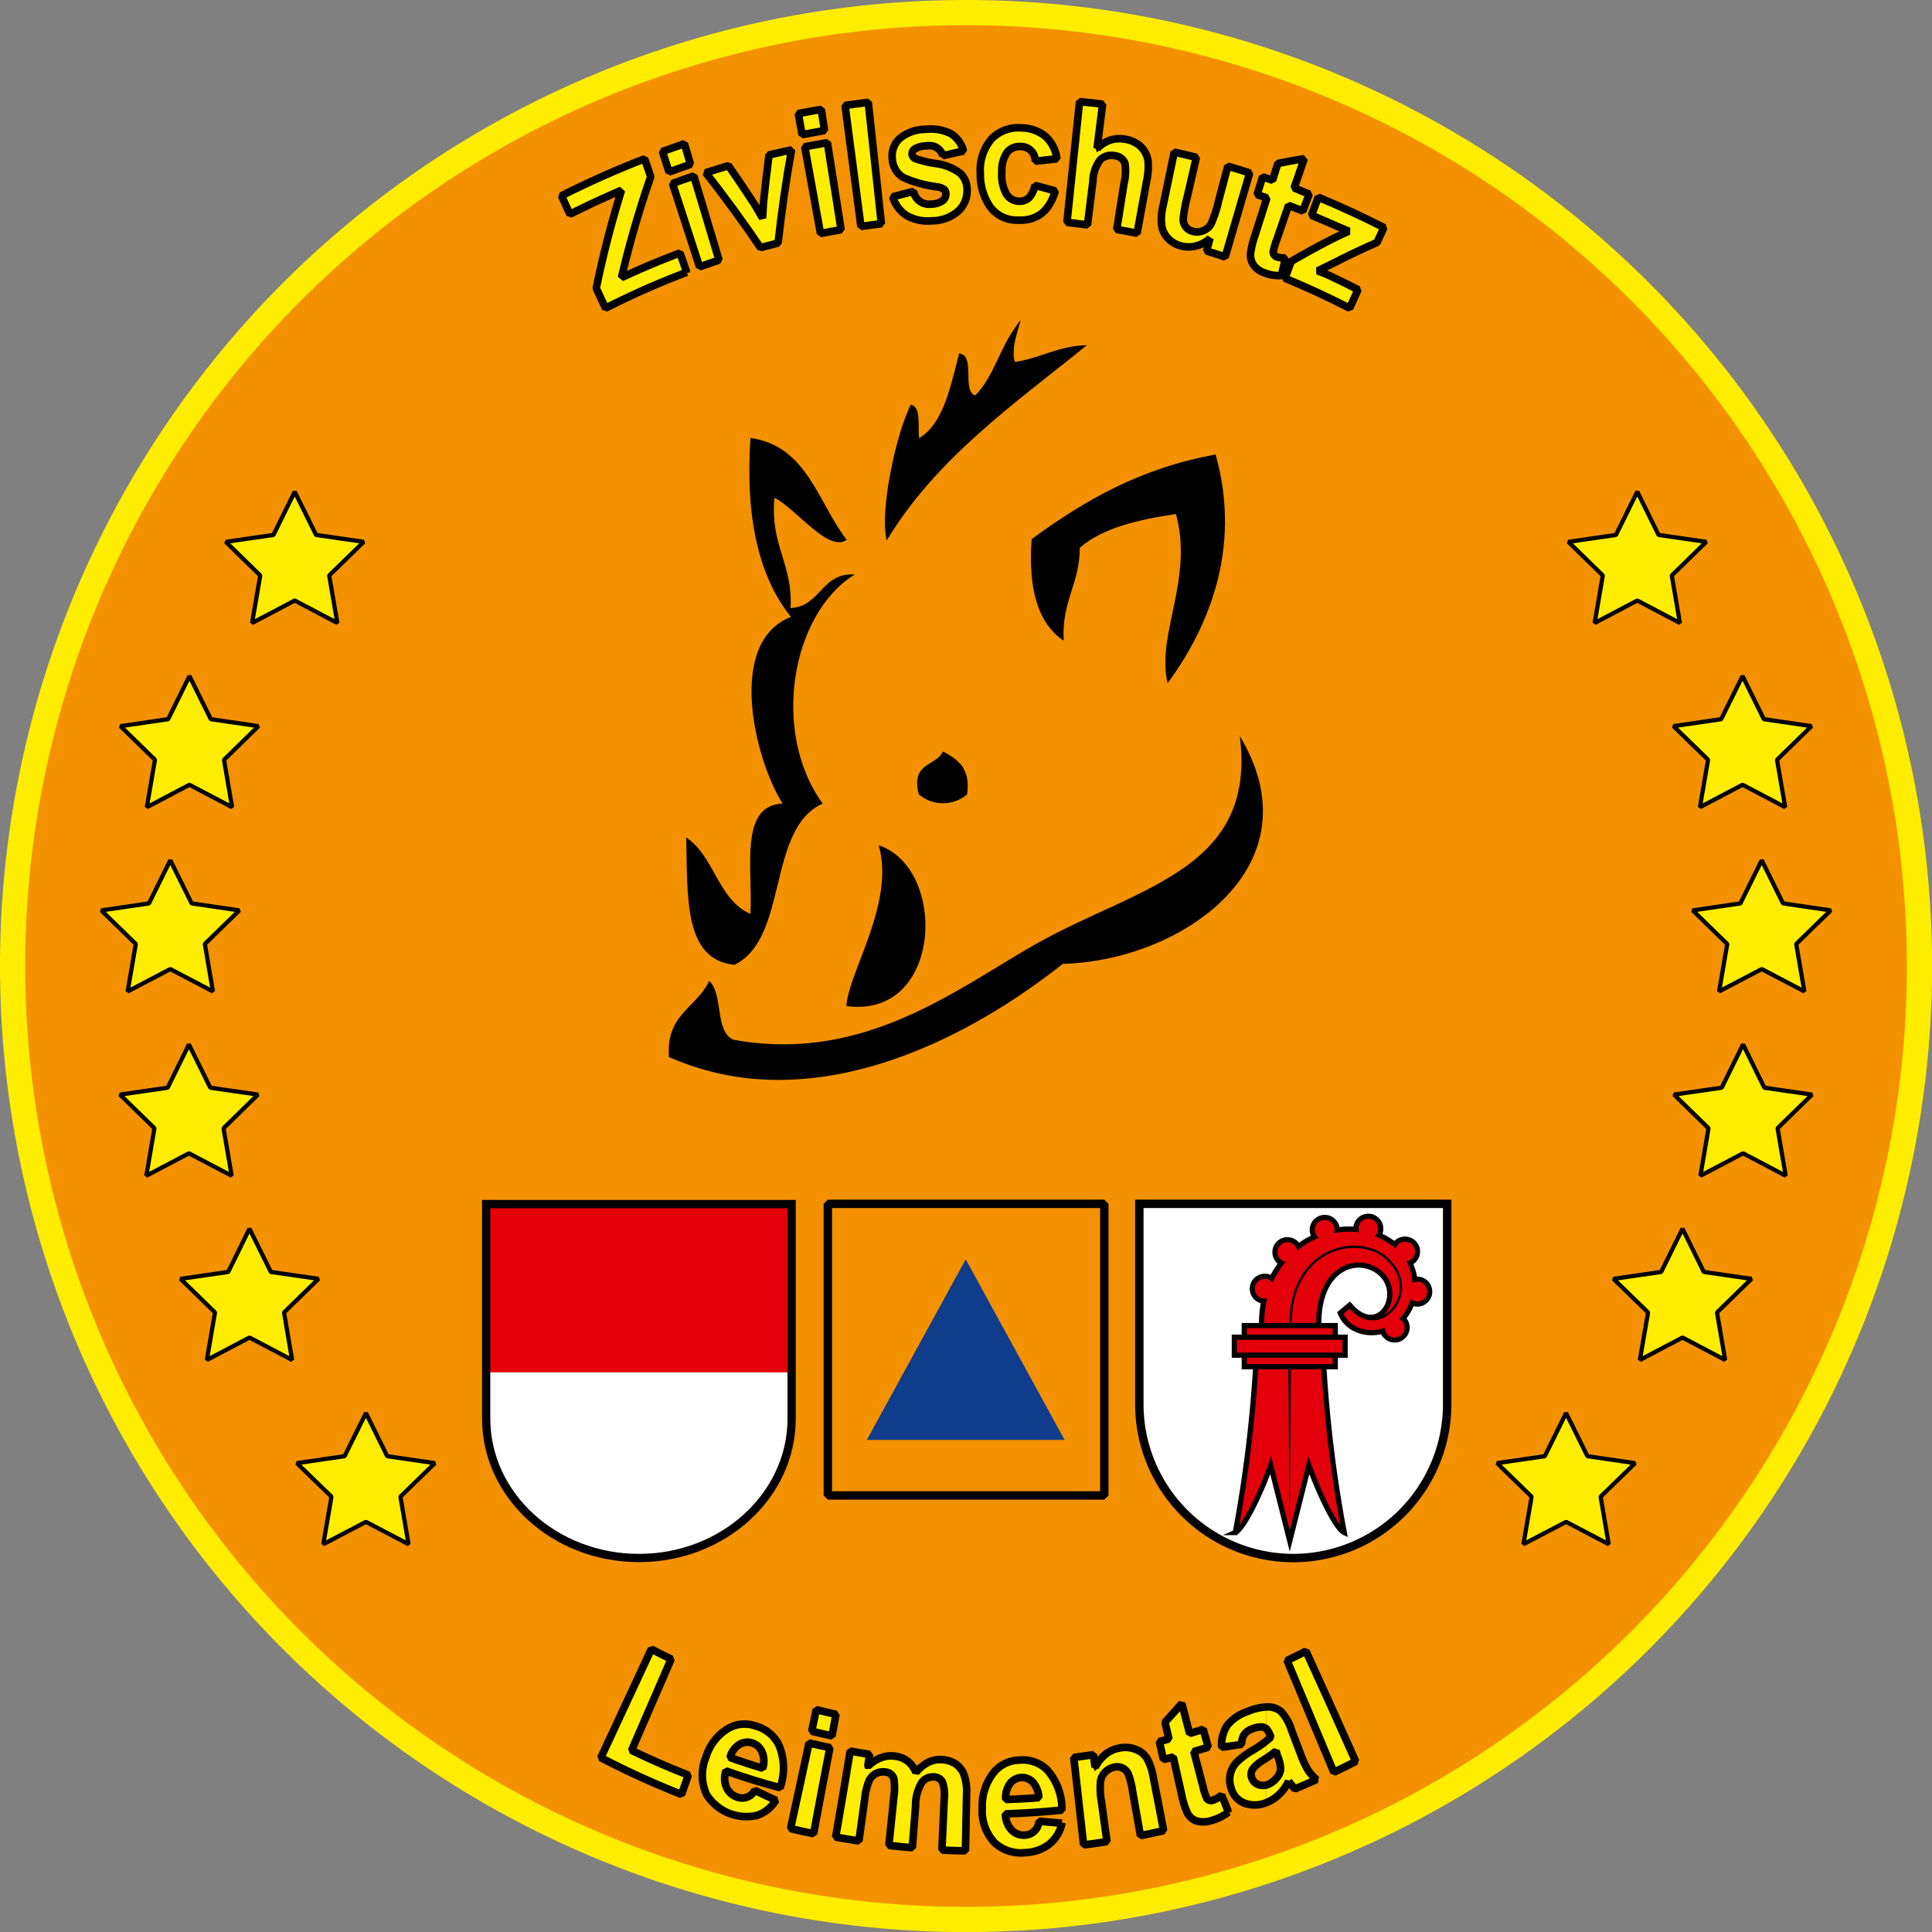 <svg xmlns="http://www.w3.org/2000/svg" viewBox="0 0 229.77 229.77"><rect x="0" y="0" width="229.77" height="229.77" fill="#808080" stroke="none"/><defs><style>.cls-1{fill:#f39100;stroke:#ffed00;stroke-width:3px;}.cls-1,.cls-12,.cls-3,.cls-4{stroke-miterlimit:1;}.cls-1,.cls-13,.cls-14,.cls-2,.cls-4{fill-rule:evenodd;}.cls-2,.cls-4{fill:#ffed00;}.cls-11,.cls-12,.cls-3,.cls-9{fill:none;}.cls-11,.cls-12,.cls-3,.cls-4,.cls-5,.cls-6,.cls-7,.cls-9{stroke:#000;}.cls-3{stroke-width:0.9px;}.cls-4{stroke-width:0.5px;}.cls-10,.cls-5{fill:#fff;}.cls-6,.cls-7,.cls-8{fill:#e3000b;}.cls-6,.cls-7{stroke-width:0.62px;}.cls-7{stroke-miterlimit:9;}.cls-9{stroke-width:0.28px;}.cls-11{stroke-width:0.98px;}.cls-13{fill:#0f3c8b;}</style></defs><title>LOGO</title><g id="Ebene_2" data-name="Ebene 2"><path class="cls-1" d="M121.5,10.41A113.39,113.39,0,1,1,8.11,123.8,113.39,113.39,0,0,1,121.5,10.41" transform="translate(-6.61 -8.91)"/><path class="cls-2" d="M83.27,27.8,84,29.93a120.2,120.2,0,0,0-3.48,12Q84,40.3,87.48,39l.8,2.29a98,98,0,0,0-9.65,4.31l-1.1-2.37q1.19-5.81,3-11.65-3.1,1.32-6.13,2.85l-1-2.2q4.86-2.45,9.88-4.39" transform="translate(-6.61 -8.91)"/><path class="cls-3" d="M78.62,45.56l-1.1-2.37q1.19-5.81,3-11.65-3.1,1.32-6.13,2.85l-1-2.2q4.86-2.45,9.88-4.39L84,29.93a120.19,120.19,0,0,0-3.48,12Q84,40.3,87.48,39l.8,2.29A98.12,98.12,0,0,0,78.62,45.56Z" transform="translate(-6.61 -8.91)"/><path class="cls-2" d="M89.12,29.84l3,10q-1.16.4-2.3.82l-3.21-9.9q1.26-.47,2.53-.9" transform="translate(-6.61 -8.91)"/><path class="cls-2" d="M88,26l.73,2.45q-1.29.44-2.57.91l-.79-2.43Q86.7,26.45,88,26" transform="translate(-6.61 -8.91)"/><path class="cls-3" d="M89.81,40.64l-3.22-9.9q1.26-.47,2.53-.9l3,10Q91,40.22,89.81,40.64Z" transform="translate(-6.61 -8.91)"/><path class="cls-3" d="M86.18,29.36l-.79-2.43Q86.7,26.45,88,26l.73,2.45Q87.46,28.89,86.18,29.36Z" transform="translate(-6.61 -8.91)"/><path class="cls-2" d="M100.75,26.72q-1,5.54-1.6,11.08l-2.1.56q-3.08-4.55-6.5-8.91,1.35-.43,2.7-.83,1.6,2.3,3.12,4.64l.93,1.59q0-.93.11-1.86.29-2.82.66-5.65,1.33-.32,2.68-.61" transform="translate(-6.61 -8.91)"/><path class="cls-3" d="M97.05,38.36q-3.08-4.55-6.5-8.91,1.35-.43,2.7-.83,1.6,2.3,3.12,4.64l.93,1.59q.05-.93.11-1.86.29-2.82.66-5.65,1.34-.32,2.68-.61-1,5.54-1.6,11.08Z" transform="translate(-6.61 -8.91)"/><path class="cls-2" d="M105,25.88l1.63,10.35q-1.22.21-2.44.45l-1.87-10.31q1.34-.26,2.69-.49" transform="translate(-6.61 -8.91)"/><path class="cls-2" d="M104.32,21.92l.39,2.51q-1.34.23-2.67.49l-.45-2.5q1.36-.27,2.73-.5" transform="translate(-6.61 -8.91)"/><path class="cls-3" d="M104.19,36.68l-1.87-10.31q1.34-.26,2.69-.49l1.63,10.35Q105.41,36.44,104.19,36.68Z" transform="translate(-6.61 -8.91)"/><path class="cls-3" d="M102,24.92l-.45-2.5q1.36-.27,2.73-.5l.39,2.51Q103.37,24.66,102,24.92Z" transform="translate(-6.61 -8.91)"/><path class="cls-2" d="M109.87,21.08l1.56,14.44q-1.22.15-2.43.32l-1.89-14.39q1.38-.2,2.76-.37" transform="translate(-6.61 -8.91)"/><path class="cls-3" d="M109,35.84l-1.89-14.39q1.38-.2,2.76-.37l1.56,14.44Q110.22,35.66,109,35.84Z" transform="translate(-6.61 -8.91)"/><path class="cls-2" d="M116.7,24.28a5.41,5.41,0,0,1,3,.52,3.41,3.41,0,0,1,1.48,2.07q-1.23.26-2.45.55a1.66,1.66,0,0,0-1.92-1.17,2.83,2.83,0,0,0-1.37.33.71.71,0,0,0-.37.65.66.66,0,0,0,.41.54,12.69,12.69,0,0,0,2.35.58,6.19,6.19,0,0,1,3,1.19,2.69,2.69,0,0,1,.78,2,3.22,3.22,0,0,1-1.1,2.52,4.74,4.74,0,0,1-3.05,1.11,5.1,5.1,0,0,1-3-.61,4,4,0,0,1-1.72-2.24q1.23-.34,2.48-.64a1.86,1.86,0,0,0,2.11,1.5,2.37,2.37,0,0,0,1.32-.38,1,1,0,0,0,.41-.83.72.72,0,0,0-.21-.53,1.86,1.86,0,0,0-.84-.31A13.74,13.74,0,0,1,114,30a2.77,2.77,0,0,1-1.27-2.18,2.83,2.83,0,0,1,.88-2.42,4.78,4.78,0,0,1,3.11-1.11" transform="translate(-6.61 -8.91)"/><path class="cls-3" d="M112.78,32.32q1.23-.34,2.48-.64a1.86,1.86,0,0,0,2.11,1.5,2.37,2.37,0,0,0,1.32-.38,1,1,0,0,0,.41-.83.73.73,0,0,0-.21-.53,1.88,1.88,0,0,0-.84-.31A13.71,13.71,0,0,1,114,30a2.77,2.77,0,0,1-1.27-2.19,2.83,2.83,0,0,1,.87-2.42,4.79,4.79,0,0,1,3.11-1.1,5.41,5.41,0,0,1,3,.52,3.41,3.41,0,0,1,1.48,2.07q-1.23.26-2.45.55a1.66,1.66,0,0,0-1.92-1.17,2.84,2.84,0,0,0-1.37.33.72.72,0,0,0-.37.65.66.66,0,0,0,.41.54,12.64,12.64,0,0,0,2.35.57,6.2,6.2,0,0,1,3,1.19,2.69,2.69,0,0,1,.78,2,3.22,3.22,0,0,1-1.1,2.52,4.75,4.75,0,0,1-3.06,1.11,5.11,5.11,0,0,1-3-.61A4,4,0,0,1,112.78,32.32Z" transform="translate(-6.61 -8.91)"/><path class="cls-2" d="M128.1,24.15a4.65,4.65,0,0,1,2.83,1,4.38,4.38,0,0,1,1.38,2.66q-1.29.13-2.58.29A1.69,1.69,0,0,0,128,26.34a1.89,1.89,0,0,0-1.59.64,3.78,3.78,0,0,0-.65,2.39A4.71,4.71,0,0,0,126.3,32a1.8,1.8,0,0,0,1.47.84,1.6,1.6,0,0,0,1.17-.37,2.86,2.86,0,0,0,.74-1.51q1.22.32,2.43.66c-.73,2.47-2.22,3.59-4.54,3.47a3.9,3.9,0,0,1-3.29-1.71,6.8,6.8,0,0,1-1.08-3.87,5.67,5.67,0,0,1,1.35-4.1,4.44,4.44,0,0,1,3.56-1.29" transform="translate(-6.61 -8.91)"/><path class="cls-3" d="M132.31,27.8q-1.29.13-2.58.29A1.69,1.69,0,0,0,128,26.34a1.89,1.89,0,0,0-1.59.65,3.77,3.77,0,0,0-.65,2.39A4.69,4.69,0,0,0,126.3,32a1.8,1.8,0,0,0,1.47.84,1.6,1.6,0,0,0,1.17-.37,2.86,2.86,0,0,0,.74-1.51q1.22.32,2.43.66c-.73,2.47-2.22,3.59-4.54,3.47a3.9,3.9,0,0,1-3.29-1.71,6.8,6.8,0,0,1-1.08-3.87,5.66,5.66,0,0,1,1.35-4.1,4.44,4.44,0,0,1,3.56-1.29,4.65,4.65,0,0,1,2.83,1A4.38,4.38,0,0,1,132.31,27.8Z" transform="translate(-6.61 -8.91)"/><path class="cls-2" d="M135,21q1.39.15,2.77.35l-.66,5.28a4.08,4.08,0,0,1,1.55-1,3.85,3.85,0,0,1,3.64.77,3,3,0,0,1,.87,1.74,8.46,8.46,0,0,1-.2,2.5l-1.11,6.06q-1.21-.24-2.42-.45l.87-5.48a6,6,0,0,0,.1-2.43,1.47,1.47,0,0,0-1.25-.87,1.86,1.86,0,0,0-1.66.47,4.4,4.4,0,0,0-.89,2.55l-.65,5.22q-1.22-.17-2.44-.3L135,21" transform="translate(-6.61 -8.91)"/><path class="cls-3" d="M137.74,21.3l-.66,5.28a4.11,4.11,0,0,1,1.55-1,3.57,3.57,0,0,1,1.73-.12,3.53,3.53,0,0,1,1.92.89,3,3,0,0,1,.87,1.74,8.46,8.46,0,0,1-.2,2.5l-1.11,6.06q-1.21-.24-2.42-.45l.87-5.48a6.05,6.05,0,0,0,.1-2.43,1.48,1.48,0,0,0-1.25-.87,1.86,1.86,0,0,0-1.66.47,4.39,4.39,0,0,0-.89,2.55l-.65,5.22q-1.22-.17-2.44-.3L135,21Q136.36,21.12,137.74,21.3Z" transform="translate(-6.61 -8.91)"/><path class="cls-2" d="M146.26,27q1.32.3,2.63.63l-1.08,4.68a17.55,17.55,0,0,0-.48,2.58,1.46,1.46,0,0,0,.29,1,1.54,1.54,0,0,0,.84.54,1.89,1.89,0,0,0,1.22-.08,1.82,1.82,0,0,0,.94-.8,13.37,13.37,0,0,0,.87-2.61l1.13-4.26q1.3.38,2.6.8l-2.92,10-2.2-.68.4-1.51a3.75,3.75,0,0,1-1.64.91,3.5,3.5,0,0,1-1.79,0,3.23,3.23,0,0,1-1.49-.83,2.88,2.88,0,0,1-.79-1.49,6.24,6.24,0,0,1,.13-2.41L146.26,27" transform="translate(-6.61 -8.91)"/><path class="cls-3" d="M150.11,38.76l.4-1.51a3.75,3.75,0,0,1-1.64.91,3.5,3.5,0,0,1-1.79,0,3.22,3.22,0,0,1-1.49-.83,2.86,2.86,0,0,1-.8-1.48,6.22,6.22,0,0,1,.13-2.41L146.26,27q1.32.3,2.63.63l-1.08,4.68a17.49,17.49,0,0,0-.48,2.58,1.46,1.46,0,0,0,.3,1,1.54,1.54,0,0,0,.84.54,1.89,1.89,0,0,0,1.22-.08,1.81,1.81,0,0,0,.94-.8,13.46,13.46,0,0,0,.87-2.61l1.13-4.26q1.3.38,2.6.8l-2.92,10Q151.22,39.09,150.11,38.76Z" transform="translate(-6.61 -8.91)"/><path class="cls-2" d="M161.77,27.8l-1.2,3.48,1.74.68L161.56,34l-1.7-.66-1.37,4a8.32,8.32,0,0,0-.44,1.52.63.63,0,0,0,.46.6,3,3,0,0,0,1,.12L159,41.68a4.61,4.61,0,0,1-2-.32,2.67,2.67,0,0,1-1.3-.92,2.12,2.12,0,0,1-.36-1.39,11.19,11.19,0,0,1,.56-2.26l1.38-4.34-1.16-.4.65-2.1,1.18.41.63-2q1.56-.31,3.14-.57" transform="translate(-6.61 -8.91)"/><path class="cls-3" d="M162.31,32,161.56,34l-1.71-.66-1.37,4a8.34,8.34,0,0,0-.45,1.53.63.63,0,0,0,.46.6,3,3,0,0,0,1,.12L159,41.68a4.61,4.61,0,0,1-2-.32,2.66,2.66,0,0,1-1.3-.92,2.12,2.12,0,0,1-.36-1.39,11.26,11.26,0,0,1,.56-2.26l1.38-4.34-1.16-.4.65-2.11,1.18.41.63-2q1.56-.31,3.14-.57l-1.2,3.48Z" transform="translate(-6.61 -8.91)"/><path class="cls-2" d="M163.39,32.36q3.95,1.64,7.8,3.6l-.81,1.77q-2.71,1.19-5.29,2.52l-1.77.86c.66.25,1.07.41,1.23.49q1.8.84,3.58,1.75l-1,2.2q-3.78-1.95-7.67-3.54l.74-2q2.44-1.43,5-2.73c.84-.42,1.46-.7,1.85-.86l-1.14-.48q-1.64-.73-3.29-1.41Z" transform="translate(-6.61 -8.91)"/><path class="cls-3" d="M159.43,42l.74-2q2.44-1.43,5-2.73c.84-.42,1.46-.7,1.85-.86l-1.14-.48q-1.64-.73-3.29-1.41l.8-2.15q3.95,1.64,7.8,3.6l-.81,1.77q-2.71,1.19-5.29,2.52l-1.77.86c.67.25,1.07.41,1.23.49q1.8.84,3.57,1.75l-1,2.2Q163.32,43.61,159.43,42Z" transform="translate(-6.61 -8.91)"/><path class="cls-2" d="M84.12,205q1.17.61,2.36,1.18l-4.71,10.86q3.33,1.61,6.75,2.94l-.81,2.3a100,100,0,0,1-9.63-4.37l6-12.91" transform="translate(-6.61 -8.91)"/><path class="cls-3" d="M78.07,217.95l6-12.91q1.17.61,2.36,1.18l-4.71,10.86q3.34,1.61,6.75,2.94l-.81,2.3A100,100,0,0,1,78.07,217.95Z" transform="translate(-6.61 -8.91)"/><path class="cls-2" d="M94.82,213.92h.65v2.21l-.15,0a1.91,1.91,0,0,0-.75.26,2.53,2.53,0,0,0-1.09,1.54l2,.62v1.73l-2.53-.76a2.74,2.74,0,0,0,.08,2,2.16,2.16,0,0,0,1.33,1.14,1.9,1.9,0,0,0,.62.09l.51-.11v2.25l-.14,0a5.93,5.93,0,0,1-1.58-.28,4.94,4.94,0,0,1-3.12-2.38,5.46,5.46,0,0,1-.1-4.42,6,6,0,0,1,2.7-3.47,4,4,0,0,1,1.6-.5" transform="translate(-6.61 -8.91)"/><path class="cls-2" d="M96.45,221.84q1.24.6,2.5,1.17a4.09,4.09,0,0,1-2.22,1.78l-1.26.16v-2.23h.06a2.13,2.13,0,0,0,.93-.88" transform="translate(-6.61 -8.91)"/><path class="cls-2" d="M95.47,213.92h.18a4.7,4.7,0,0,1,.85.2,4.3,4.3,0,0,1,2.7,2.24,7.18,7.18,0,0,1,.24,4.81l-.08.3-3.9-1.21v-1.73l1.8.59a2.9,2.9,0,0,0-.1-1.95,1.83,1.83,0,0,0-1.1-1l-.61-.07Z" transform="translate(-6.61 -8.91)"/><path class="cls-3" d="M97.32,219.2a2.81,2.81,0,0,0-.11-2,1.89,1.89,0,0,0-1.14-1,1.84,1.84,0,0,0-1.54.18,2.55,2.55,0,0,0-1.1,1.55Q95.37,218.63,97.32,219.2Z" transform="translate(-6.61 -8.91)"/><path class="cls-3" d="M96.37,221.83q1.24.61,2.5,1.18a4.1,4.1,0,0,1-2.22,1.8,5.59,5.59,0,0,1-6-2.47,5.52,5.52,0,0,1-.1-4.41,6,6,0,0,1,2.66-3.46,3.93,3.93,0,0,1,3.27-.29,4.37,4.37,0,0,1,2.75,2.24,7,7,0,0,1,.25,4.8l-.08.3q-3.26-.86-6.46-2a2.77,2.77,0,0,0,.08,2,2.14,2.14,0,0,0,1.31,1.14A1.69,1.69,0,0,0,96.37,221.83Z" transform="translate(-6.61 -8.91)"/><path class="cls-2" d="M102.84,216.2q1.23.3,2.47.56-1,5.12-1.94,10.24-1.37-.29-2.74-.62l2.21-10.18" transform="translate(-6.61 -8.91)"/><path class="cls-2" d="M103.68,212.24q1.17.29,2.35.55l-.47,2.57q-1.21-.26-2.41-.56l.53-2.56" transform="translate(-6.61 -8.91)"/><path class="cls-3" d="M103.15,214.8l.53-2.56q1.17.29,2.35.55l-.47,2.57Q104.36,215.1,103.15,214.8Z" transform="translate(-6.61 -8.91)"/><path class="cls-3" d="M100.63,226.38l2.2-10.18q1.23.3,2.48.55-1,5.12-1.94,10.24Q102,226.71,100.63,226.38Z" transform="translate(-6.61 -8.91)"/><path class="cls-2" d="M107.72,217.16q1.15.21,2.3.39l-.2,1.42a4.64,4.64,0,0,1,1.53-1,3.31,3.31,0,0,1,1.65-.21,3.1,3.1,0,0,1,1.54.59,3.19,3.19,0,0,1,1,1.36A4.81,4.81,0,0,1,117,218.5a3.18,3.18,0,0,1,1.57-.32,3.36,3.36,0,0,1,1.66.49,2.78,2.78,0,0,1,1,1.23,5.92,5.92,0,0,1,.33,2.41q-.06,3.36-.13,6.71-1.4,0-2.8-.09l.27-6a4.64,4.64,0,0,0-.22-2.11,1.15,1.15,0,0,0-1-.58,1.65,1.65,0,0,0-1.43.63,5.28,5.28,0,0,0-.75,2.79l-.39,5q-1.4-.12-2.79-.28.3-2.86.59-5.72a7,7,0,0,0,0-2.22,1.13,1.13,0,0,0-1.05-.79,1.81,1.81,0,0,0-1.08.19,1.85,1.85,0,0,0-.82.87,7.79,7.79,0,0,0-.51,2.14l-.69,5q-1.39-.21-2.77-.46.85-5.17,1.69-10.34" transform="translate(-6.61 -8.91)"/><path class="cls-3" d="M107.72,217.16q1.15.21,2.3.39l-.2,1.42a4.64,4.64,0,0,1,1.53-1,3.31,3.31,0,0,1,1.65-.21,3.1,3.1,0,0,1,1.54.59,3.19,3.19,0,0,1,1,1.36A4.81,4.81,0,0,1,117,218.5a3.18,3.18,0,0,1,1.57-.32,3.36,3.36,0,0,1,1.66.49,2.78,2.78,0,0,1,1,1.23,5.92,5.92,0,0,1,.33,2.41q-.06,3.36-.13,6.71-1.4,0-2.8-.09l.27-6a4.64,4.64,0,0,0-.22-2.11,1.15,1.15,0,0,0-1-.58,1.65,1.65,0,0,0-1.43.63,5.28,5.28,0,0,0-.75,2.79l-.39,5q-1.4-.12-2.79-.28.3-2.86.59-5.72a7,7,0,0,0,0-2.22,1.13,1.13,0,0,0-1.05-.79,1.81,1.81,0,0,0-1.08.19,1.85,1.85,0,0,0-.82.87,7.79,7.79,0,0,0-.51,2.14l-.69,5q-1.39-.21-2.77-.46Q106.88,222.33,107.72,217.16Z" transform="translate(-6.61 -8.91)"/><path class="cls-2" d="M127.76,218.24h.35v2.11l-.1,0a1.78,1.78,0,0,0-1.34.71,2.68,2.68,0,0,0-.51,1.84l2-.1v1.67l-2,.13a2.75,2.75,0,0,0,.72,1.91,2.12,2.12,0,0,0,.73.48l.51.08v2.11l-.69,0a4.11,4.11,0,0,1-2.51-1.12,5.49,5.49,0,0,1-1.48-4.13,6.33,6.33,0,0,1,1.37-4.22,4,4,0,0,1,3-1.43" transform="translate(-6.61 -8.91)"/><path class="cls-2" d="M130.15,225.56q1.38.13,2.76.22a4.22,4.22,0,0,1-1.53,2.44,5.1,5.1,0,0,1-2.85.94h-.42v-2.07l.35.05a1.76,1.76,0,0,0,1.69-1.57" transform="translate(-6.61 -8.91)"/><path class="cls-2" d="M128.11,218.24l.62,0a4,4,0,0,1,2.37,1.11,6.92,6.92,0,0,1,1.8,4.48c0,.11,0,.21,0,.32l-4.8.32V222.8l2-.1a2.8,2.8,0,0,0-.73-1.81,2,2,0,0,0-.65-.43l-.63-.1Z" transform="translate(-6.61 -8.91)"/><path class="cls-3" d="M130.15,222.71a2.91,2.91,0,0,0-.71-1.85,1.73,1.73,0,0,0-1.36-.55,1.78,1.78,0,0,0-1.35.72,2.79,2.79,0,0,0-.51,1.89Q128.19,222.86,130.15,222.71Z" transform="translate(-6.61 -8.91)"/><path class="cls-3" d="M130.18,225.5q1.36.14,2.73.23a4.36,4.36,0,0,1-1.52,2.51,4.93,4.93,0,0,1-2.82,1,4.63,4.63,0,0,1-3.65-1.15,5.52,5.52,0,0,1-1.49-4.16,6.36,6.36,0,0,1,1.39-4.25,4,4,0,0,1,3-1.44,4.16,4.16,0,0,1,3.31,1.14,7,7,0,0,1,1.77,4.48c0,.1,0,.21,0,.32q-3.35.34-6.71.45a2.76,2.76,0,0,0,.72,1.92,2,2,0,0,0,1.6.61A1.77,1.77,0,0,0,130.18,225.5Z" transform="translate(-6.61 -8.91)"/><path class="cls-2" d="M140.77,216.7a2.89,2.89,0,0,1,.91.21A2.66,2.66,0,0,1,143,218a7.17,7.17,0,0,1,.76,2.24l1.3,6.39q-1.37.31-2.76.59l-.93-5.28a10,10,0,0,0-.52-2.09,1.42,1.42,0,0,0-.68-.7,1.5,1.5,0,0,0-.93-.12,2.07,2.07,0,0,0-1.1.57,2,2,0,0,0-.59,1.13,9.35,9.35,0,0,0,.12,2.47l.65,4.72q-1.39.22-2.78.39-.58-5.22-1.17-10.44,1.17-.15,2.33-.33l.21,1.52a4.77,4.77,0,0,1,1.21-1.55,3.67,3.67,0,0,1,1.64-.75,4,4,0,0,1,1-.07" transform="translate(-6.61 -8.91)"/><path class="cls-3" d="M145,226.63q-1.38.31-2.76.59l-.93-5.26a9.81,9.81,0,0,0-.52-2.08,1.41,1.41,0,0,0-.68-.7,1.51,1.51,0,0,0-.93-.12,2.09,2.09,0,0,0-1.1.57,2,2,0,0,0-.59,1.13,9.24,9.24,0,0,0,.12,2.47l.65,4.7q-1.39.22-2.78.39-.58-5.2-1.17-10.4,1.16-.15,2.33-.33l.21,1.51a4.78,4.78,0,0,1,1.22-1.54,3.67,3.67,0,0,1,1.64-.75,3.35,3.35,0,0,1,1.93.14A2.66,2.66,0,0,1,143,218a7.18,7.18,0,0,1,.76,2.23Z" transform="translate(-6.61 -8.91)"/><path class="cls-2" d="M147.11,211.52l.93,3.57,1.67-.51.6,2.12-1.71.52,1.07,4.08a7.63,7.63,0,0,0,.48,1.51.65.65,0,0,0,.76.18,3.5,3.5,0,0,0,1-.58l.81,2a5.52,5.52,0,0,1-2,1,3,3,0,0,1-1.77.07,1.9,1.9,0,0,1-1.11-.94,9.88,9.88,0,0,1-.69-2.22l-1-4.45-1.16.3-.48-2.15,1.14-.29-.47-2q1-1.1,2-2.23" transform="translate(-6.61 -8.91)"/><path class="cls-3" d="M149.71,214.58l.59,2.12-1.71.52,1.07,4.08a7.58,7.58,0,0,0,.48,1.51.64.64,0,0,0,.76.18,3.49,3.49,0,0,0,1-.58l.81,2a5.51,5.51,0,0,1-2,1,3,3,0,0,1-1.77.07,1.9,1.9,0,0,1-1.11-.94,9.88,9.88,0,0,1-.69-2.22l-1-4.45-1.17.3-.48-2.15,1.14-.29-.47-2q1-1.1,2-2.23l.93,3.57Z" transform="translate(-6.61 -8.91)"/><path class="cls-2" d="M157.15,216V218l-.2.13a4.61,4.61,0,0,0-1.38,1.16,1.12,1.12,0,0,0-.11,1,1.26,1.26,0,0,0,.73.81,1.42,1.42,0,0,0,.57.12l.38-.07v2.11l-1.39.28a3.19,3.19,0,0,1-1.28-.23,2.67,2.67,0,0,1-1.59-1.84,3,3,0,0,1-.06-1.6,3.08,3.08,0,0,1,.74-1.36,9.23,9.23,0,0,1,1.92-1.42q.83-.5,1.38-.9Z" transform="translate(-6.61 -8.91)"/><path class="cls-2" d="M157.15,211.88v2.56l-.58-.21a2.67,2.67,0,0,0-1.05.23,2,2,0,0,0-.95.65,2.11,2.11,0,0,0-.3,1.21q-1.19.2-2.38.35a4.26,4.26,0,0,1,.68-2.64,5.16,5.16,0,0,1,2.4-1.63,9.86,9.86,0,0,1,1.36-.43Z" transform="translate(-6.61 -8.91)"/><path class="cls-2" d="M157.41,211.88a2.48,2.48,0,0,1,1.52.54,5.75,5.75,0,0,1,1.25,2.2l1.14,3a10.8,10.8,0,0,0,.85,1.83,5.39,5.39,0,0,0,1,1.11q-1.29.58-2.59,1.12l-.73-.93a5.2,5.2,0,0,1-1.1,1.56,4.44,4.44,0,0,1-1.54,1h0v-2.11l.23,0a2.38,2.38,0,0,0,1-.74,2,2,0,0,0,.48-1,4.2,4.2,0,0,0-.35-1.63l-.19-.52c-.14.12-.32.27-.55.43l-.62.43V216l.22-.17.35-.32a2.85,2.85,0,0,0-.52-1l-.05,0v-2.55Z" transform="translate(-6.61 -8.91)"/><path class="cls-3" d="M158.37,217.16a14.17,14.17,0,0,1-1.4,1,4.63,4.63,0,0,0-1.39,1.16,1.12,1.12,0,0,0-.11,1,1.27,1.27,0,0,0,.74.81,1.57,1.57,0,0,0,1.2,0,2.45,2.45,0,0,0,1-.74,2,2,0,0,0,.5-1,4.1,4.1,0,0,0-.36-1.63Z" transform="translate(-6.61 -8.91)"/><path class="cls-3" d="M154.28,216.36q-1.19.19-2.38.35a4.22,4.22,0,0,1,.68-2.63,5.17,5.17,0,0,1,2.4-1.62,6.36,6.36,0,0,1,2.44-.55,2.47,2.47,0,0,1,1.52.53,5.74,5.74,0,0,1,1.25,2.19l1.14,3a10.85,10.85,0,0,0,.85,1.82,5.37,5.37,0,0,0,1,1.1q-1.29.58-2.59,1.12l-.73-.93a5.2,5.2,0,0,1-1.1,1.55,4.43,4.43,0,0,1-1.54,1,3.55,3.55,0,0,1-2.65.05,2.65,2.65,0,0,1-1.56-1.83,3,3,0,0,1,.66-3,9,9,0,0,1,1.89-1.42,12.91,12.91,0,0,0,2.18-1.58,2.85,2.85,0,0,0-.52-1,1,1,0,0,0-.63-.22,2.7,2.7,0,0,0-1.05.23,2,2,0,0,0-.95.65A2.08,2.08,0,0,0,154.28,216.36Z" transform="translate(-6.61 -8.91)"/><path class="cls-2" d="M161.92,205.28q3,6.56,5.91,13.12-1.29.66-2.6,1.28l-5.56-13.29q1.13-.54,2.25-1.11" transform="translate(-6.61 -8.91)"/><path class="cls-3" d="M165.24,219.68l-5.56-13.29q1.13-.54,2.25-1.11,3,6.56,5.91,13.12Q166.54,219.06,165.24,219.68Z" transform="translate(-6.61 -8.91)"/><polygon class="cls-4" points="194.72 58.48 197.25 63.62 202.92 64.44 198.82 68.44 199.79 74.09 194.72 71.42 189.65 74.09 190.62 68.44 186.52 64.44 192.18 63.62 194.72 58.48"/><polygon class="cls-4" points="207.24 80.4 209.77 85.53 215.44 86.36 211.34 90.36 212.31 96 207.24 93.33 202.17 96 203.14 90.36 199.03 86.36 204.7 85.53 207.24 80.4"/><polygon class="cls-4" points="209.52 102.31 212.05 107.44 217.72 108.27 213.62 112.27 214.59 117.91 209.52 115.25 204.45 117.91 205.42 112.27 201.31 108.27 206.98 107.44 209.52 102.31"/><polygon class="cls-4" points="207.3 124.22 209.83 129.36 215.5 130.18 211.4 134.18 212.37 139.83 207.3 137.16 202.23 139.83 203.19 134.18 199.09 130.18 204.76 129.36 207.3 124.22"/><polygon class="cls-4" points="200.1 146.13 202.63 151.27 208.3 152.09 204.2 156.09 205.17 161.74 200.1 159.07 195.03 161.74 196 156.09 191.89 152.09 197.56 151.27 200.1 146.13"/><polygon class="cls-4" points="186.25 168.05 188.79 173.18 194.46 174.01 190.36 178 191.32 183.65 186.25 180.99 181.18 183.65 182.15 178 178.05 174.01 183.72 173.18 186.25 168.05"/><polygon class="cls-4" points="35.05 58.48 32.52 63.62 26.85 64.44 30.95 68.44 29.98 74.09 35.05 71.42 40.12 74.09 39.15 68.44 43.26 64.44 37.59 63.62 35.05 58.48"/><polygon class="cls-4" points="22.53 80.4 20 85.53 14.33 86.36 18.43 90.36 17.46 96 22.53 93.33 27.6 96 26.64 90.36 30.74 86.36 25.07 85.53 22.53 80.4"/><polygon class="cls-4" points="20.25 102.31 17.72 107.44 12.05 108.27 16.15 112.27 15.18 117.91 20.25 115.25 25.32 117.91 24.36 112.27 28.46 108.27 22.79 107.44 20.25 102.31"/><polygon class="cls-4" points="22.47 124.22 19.94 129.36 14.27 130.18 18.37 134.18 17.4 139.83 22.47 137.16 27.55 139.83 26.58 134.18 30.68 130.18 25.01 129.36 22.47 124.22"/><polygon class="cls-4" points="29.67 146.13 27.14 151.27 21.47 152.09 25.57 156.09 24.6 161.74 29.67 159.07 34.74 161.74 33.78 156.09 37.88 152.09 32.21 151.27 29.67 146.13"/><polygon class="cls-4" points="43.52 168.05 40.98 173.18 35.31 174.01 39.42 178 38.45 183.65 43.52 180.99 48.59 183.65 47.62 178 51.72 174.01 46.05 173.18 43.52 168.05"/><path class="cls-5" d="M142.11,152.08h36.61V175.9a18.3,18.3,0,0,1-36.61,0Z" transform="translate(-6.61 -8.91)"/><circle class="cls-6" cx="150.42" cy="153.27" r="1.48"/><circle class="cls-6" cx="153.11" cy="148.92" r="1.48"/><circle class="cls-6" cx="157.55" cy="146.27" r="1.48"/><circle class="cls-6" cx="162.73" cy="146.13" r="1.48"/><circle class="cls-6" cx="167.1" cy="148.85" r="1.48"/><circle class="cls-6" cx="168.55" cy="153.61" r="1.48"/><circle class="cls-6" cx="165.86" cy="157.88" r="1.48"/><path class="cls-7" d="M164.07,171.76a157.83,157.83,0,0,0,2.41,19.41c-1-.46-3-4.61-4.21-8l-2.27,9-2.27-9c-1.19,3.42-3.24,7.57-4.21,8a157.83,157.83,0,0,0,2.41-19.41l.72-5.51c0-9.22,9.44-13.76,15.42-9.64A6.14,6.14,0,0,1,174,165c-2,3.26-6.77,3.12-8,.06l1.13-.93c3.54,4.14,6.71-1.65,3.32-4.05-2.53-1.8-7-.39-7,6.22Z" transform="translate(-6.61 -8.91)"/><circle class="cls-8" cx="150.42" cy="153.27" r="1.17"/><circle class="cls-8" cx="153.11" cy="148.92" r="1.17"/><circle class="cls-8" cx="157.55" cy="146.27" r="1.17"/><circle class="cls-8" cx="162.73" cy="146.13" r="1.17"/><circle class="cls-8" cx="167.1" cy="148.85" r="1.17"/><circle class="cls-8" cx="168.55" cy="153.61" r="1.17"/><circle class="cls-8" cx="165.86" cy="157.88" r="1.17"/><path class="cls-9" d="M160.1,166.43c-.1-9,7.95-11,11.43-7.86,4.65,4.15-1.5,10.37-4.32,5.37" transform="translate(-6.61 -8.91)"/><path d="M159.83,171.55l.14,17.85H160l.14-17.85" transform="translate(-6.61 -8.91)"/><path class="cls-6" d="M154.59,166.56h10.82v4.89H154.59Z" transform="translate(-6.61 -8.91)"/><path class="cls-6" d="M153.41,167.94h13.17v2.14H153.41Z" transform="translate(-6.61 -8.91)"/><path class="cls-10" d="M82.58,152.11h18.18v25.52c0,9.17-8.13,16.6-18.16,16.6s-18.17-7.43-18.17-16.6V152.11Z" transform="translate(-6.61 -8.91)"/><polygon class="cls-8" points="57.81 163.21 57.81 143.19 75.96 143.19 94.14 143.19 94.14 163.21 57.81 163.21"/><path class="cls-11" d="M82.58,152.11h18.18v25.5c0,9.16-8.13,16.59-18.16,16.59s-18.17-7.43-18.17-16.59v-25.5Z" transform="translate(-6.61 -8.91)"/><rect class="cls-12" x="98.45" y="143.17" width="32.88" height="34.68"/><polygon class="cls-13" points="114.85 149.77 120.73 160.51 126.61 171.25 114.85 171.25 103.09 171.25 108.97 160.51 114.85 149.77"/><path class="cls-14" d="M151.19,63c3.2,11.46-1.12,20.9-5.72,27.17-1.37-5.86,3.11-12.32,1-20.13-4.45.67-8.65,1.61-11.44,4,0,4.36-2.21,6.39-1.91,11.07-3.12-2.08-4.24-6.26-3.82-12.08,6.19-4.54,12.95-8.48,21.93-10.07" transform="translate(-6.61 -8.91)"/><path class="cls-14" d="M154,96.36c9.45,15.5-6.86,26.82-21,27.18-8.07,6.41-20.6,13.77-33.69,13.8a32,32,0,0,1-13.14-2.72c-.39-5.11,3.34-5.88,4.78-9.06,1.71,1.56.64,6,2.87,7,16.32,3,27.69-7,37.28-12.08,11.86-6.32,25-8.66,22.94-24.16" transform="translate(-6.61 -8.91)"/><path class="cls-14" d="M118.75,98.27c1.68.94,3.32,1.9,2.87,5.12a4.44,4.44,0,0,1-5.73,0c-1-3.82,2-3.3,2.87-5.12" transform="translate(-6.61 -8.91)"/><path class="cls-14" d="M111.08,109.43c7.76,2.54,7.69,18.51-1.81,19.2a9.72,9.72,0,0,1-2-.07c.26-4.07,5.81-12.28,3.84-19.12" transform="translate(-6.61 -8.91)"/><path class="cls-14" d="M127.95,47.08c.07.22-1.22,3.16-.64,4.88,3.07-.45,5.16-1.93,8.57-2-8.65,7-17.86,13.37-23.81,23.22-.86-3.3,1-12.42,2.86-16.15,1.29.31.79,2.53,1,4,3-1.91,3.69-6.19,4.76-10.09,2,.26.26,4.43,1.9,5,2.14-2.11,2.94-5.63,4.76-8.07.44-.68.62-.91.64-.84" transform="translate(-6.61 -8.91)"/><path class="cls-14" d="M95.86,61c6.75.94,8,7.66,11.45,12.11-2.17,1.56-6-3.68-8.59-5-.56,5.64,2.19,7.78,1.91,13.12,3.63-.2,3.62-4.24,7.64-4-7.55,4.64-10,18.74-3.82,27.25-6.69,3-4,16-10.5,19.18-6.1-.62-5.55-8.26-5.73-15.14,3.34,2.18,3.79,7.43,7.64,9.08.29-5.42-1.37-12.89,3.82-13.12-3.36-5.37-6.7-19.23,1-22.2C96.8,77.45,95.24,70.36,95.86,61" transform="translate(-6.61 -8.91)"/></g></svg>